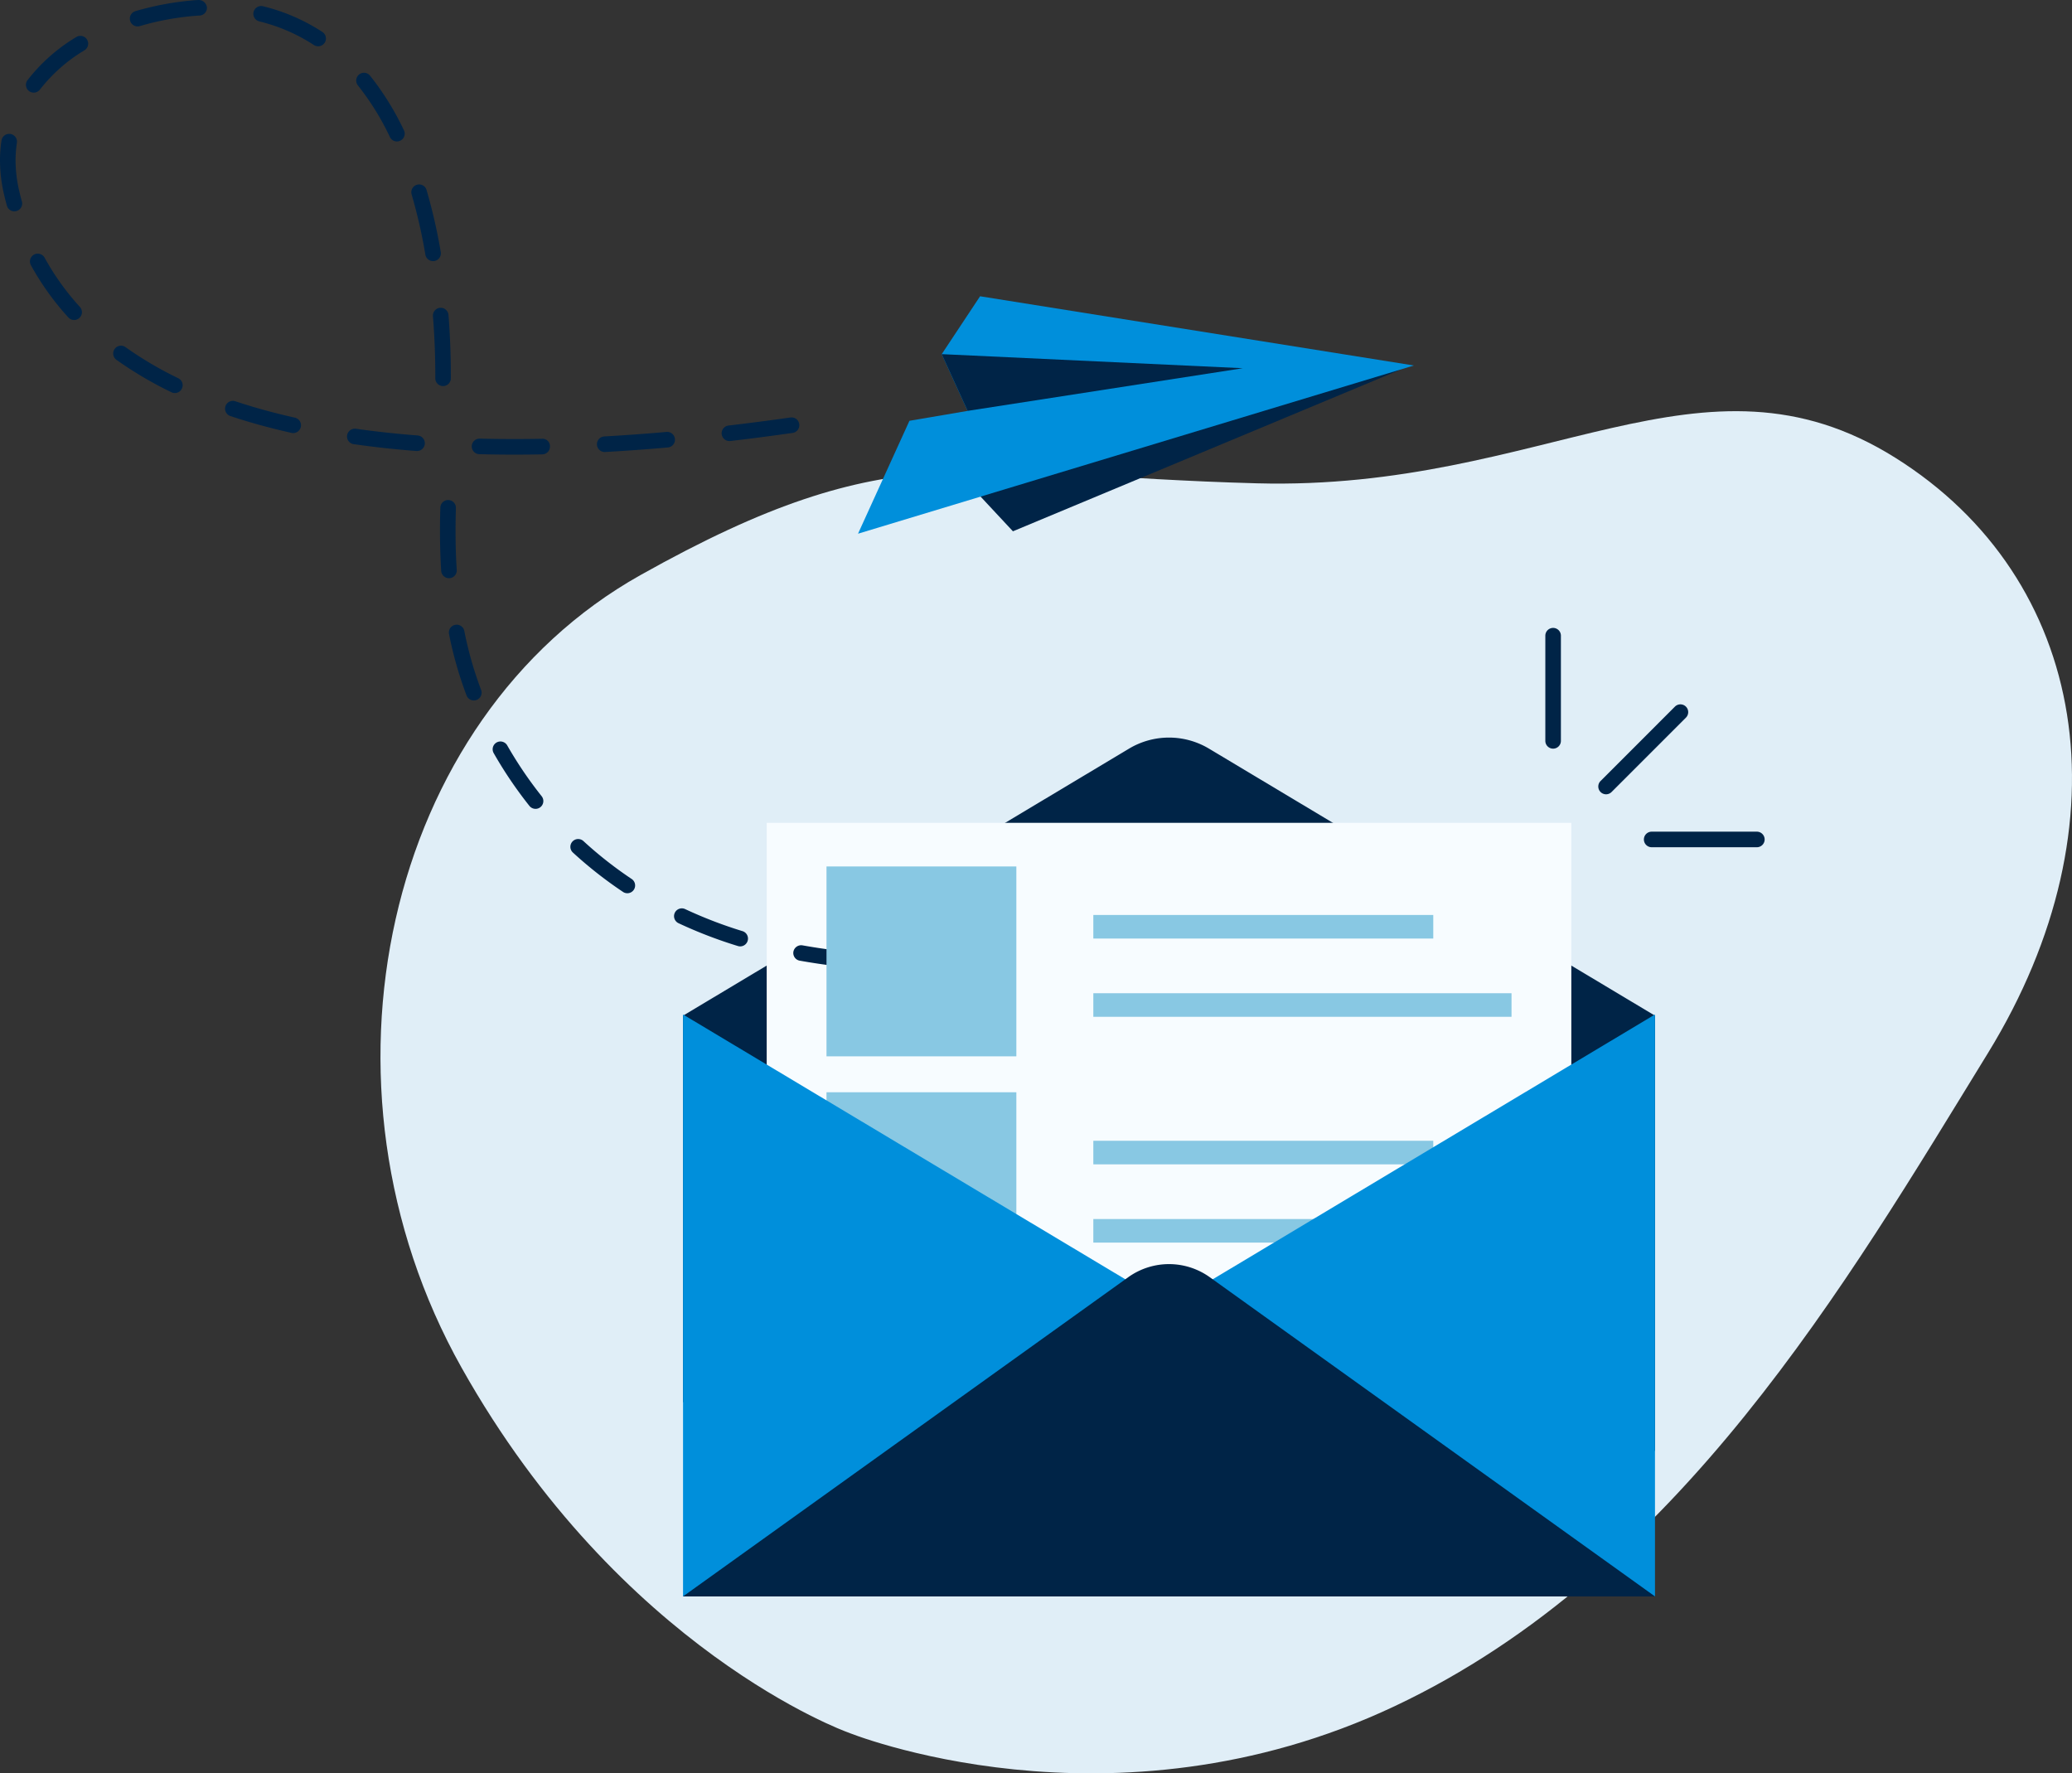 <svg xmlns="http://www.w3.org/2000/svg" width="527.5" height="451.416" viewBox="0 0 527.5 451.416"><rect x="0" y="0" width="527.5" height="451.416" fill="#333333" stroke="none"/><defs><style>.a{fill:#e0eef7;}.b{fill:#002447;}.c{fill:#f7fcff;}.d{fill:#008fdb;}.e{fill:#88c8e3;}.f{fill:none;stroke:#88c8e3;stroke-miterlimit:10;stroke-width:6px;}</style></defs><path class="a" d="M-1961.809,4549.859s67.075,27.568,139.462-6.621,114.906-107.538,150.956-166.186,25.556-120.854-23.625-151.622-89.054,8.5-162.45,6.547-92-13.082-156.977,23.376-85.983,129.728-45.5,201.774S-1961.809,4549.859-1961.809,4549.859Z" transform="translate(2177.469 -4108.946)"/><path class="b" d="M-2019.739,4350.061l113.552-67.979a19.8,19.8,0,0,1,20.341,0l113.552,67.979v110.8l-247.445-12.407Z" transform="translate(2193.629 -4091.514)"/><path class="c" d="M0,0H204.846V177.027H0Z" transform="translate(195.189 209.456)"/><g transform="translate(393.418 159.839)"><g transform="translate(13.48 19.455)"><path class="b" d="M-1833.636,4295.481a1.977,1.977,0,0,1-1.4-.581,1.982,1.982,0,0,1,0-2.8l18.93-18.933a1.981,1.981,0,0,1,2.8,0,1.98,1.98,0,0,1,0,2.8l-18.93,18.934A1.972,1.972,0,0,1-1833.636,4295.481Z" transform="translate(1835.618 -4272.583)"/></g><path class="b" d="M-1844.287,4287.945a1.983,1.983,0,0,1-1.983-1.981v-26.773a1.982,1.982,0,0,1,1.983-1.981,1.981,1.981,0,0,1,1.982,1.981v26.773A1.982,1.982,0,0,1-1844.287,4287.945Z" transform="translate(1846.27 -4257.21)"/><g transform="translate(25.094 51.867)"><path class="b" d="M-1797.684,4302.16h-26.776a1.982,1.982,0,0,1-1.981-1.981,1.983,1.983,0,0,1,1.981-1.983h26.776a1.983,1.983,0,0,1,1.982,1.983A1.982,1.982,0,0,1-1797.684,4302.16Z" transform="translate(1826.441 -4298.195)"/></g></g><g transform="translate(218.443 75.412)"><path class="b" d="M-1963.626,4232.516l12.976,13.916,98.9-41.253Z" transform="translate(1990.085 -4186.598)"/><path class="d" d="M-1953.461,4190.5l-9.769,14.738,6.6,14.44-14.816,2.521-13.092,28.744,141.51-42.822Z" transform="translate(1984.534 -4190.496)"/><path class="b" d="M-1961.1,4216.583l-6.6-14.441,76.65,3.584Z" transform="translate(1989.004 -4187.405)"/></g><g transform="translate(112.011 127.283)"><path class="b" d="M-1941.744,4351.616c-1.087,0-2.179-.007-3.266-.021a1.981,1.981,0,0,1-1.96-2,1.937,1.937,0,0,1,2-1.958c5.137.057,10.236-.023,15.83-.26h.084a1.984,1.984,0,0,1,1.983,1.9,1.984,1.984,0,0,1-1.9,2.066C-1933.449,4351.524-1937.63,4351.616-1941.744,4351.616Zm-19.161-.782a1.484,1.484,0,0,1-.174-.007c-5.464-.468-10.84-1.167-15.976-2.082a1.984,1.984,0,0,1-1.6-2.3,2.014,2.014,0,0,1,2.3-1.6c5.018.893,10.275,1.578,15.62,2.037a1.982,1.982,0,0,1,1.806,2.146A1.981,1.981,0,0,1-1960.905,4350.834Zm-31.3-5.724a1.955,1.955,0,0,1-.581-.09,114.858,114.858,0,0,1-15.119-5.813,1.982,1.982,0,0,1-.953-2.637,1.981,1.981,0,0,1,2.637-.953,111.594,111.594,0,0,0,14.6,5.611,1.981,1.981,0,0,1,1.313,2.477A1.986,1.986,0,0,1-1992.208,4345.11Zm-28.729-13.531a1.963,1.963,0,0,1-1.1-.333,105.087,105.087,0,0,1-12.762-10.025,1.98,1.98,0,0,1-.117-2.8,1.985,1.985,0,0,1,2.8-.117,101.415,101.415,0,0,0,12.278,9.645,1.986,1.986,0,0,1,.549,2.75A1.985,1.985,0,0,1-2020.936,4331.579Zm-23.375-21.481a1.989,1.989,0,0,1-1.553-.744,105.859,105.859,0,0,1-9.1-13.442,1.984,1.984,0,0,1,.741-2.706,1.994,1.994,0,0,1,2.706.743,102.059,102.059,0,0,0,8.763,12.931,1.986,1.986,0,0,1-.317,2.789A1.967,1.967,0,0,1-2044.311,4310.1Zm-15.71-27.592a1.986,1.986,0,0,1-1.856-1.285,97.306,97.306,0,0,1-4.458-15.632,1.985,1.985,0,0,1,1.565-2.329,1.972,1.972,0,0,1,2.329,1.566,93.279,93.279,0,0,0,4.277,14.995,1.985,1.985,0,0,1-1.155,2.556A1.986,1.986,0,0,1-2060.021,4282.506Zm-6.328-31.124a1.986,1.986,0,0,1-1.977-1.856c-.206-3.241-.31-6.655-.31-10.139v-.8q.009-2.586.093-5.182a1.983,1.983,0,0,1,1.983-1.917h.064a1.984,1.984,0,0,1,1.917,2.046q-.082,2.539-.094,5.061v.8c0,3.4.1,6.729.3,9.886a1.981,1.981,0,0,1-1.853,2.106C-2066.263,4251.382-2066.3,4251.382-2066.35,4251.382Z" transform="translate(2068.636 -4231.484)"/></g><path class="b" d="M-2026.17,4246.634q-4.542,0-8.939-.11a1.98,1.98,0,0,1-1.931-2.033,1.983,1.983,0,0,1,1.983-1.932h.052q7.681.193,15.846.043a1.875,1.875,0,0,1,2.021,1.943,1.978,1.978,0,0,1-1.944,2.021Q-2022.671,4246.635-2026.17,4246.634Zm22.971-.667a1.98,1.98,0,0,1-1.975-1.871,1.984,1.984,0,0,1,1.869-2.09c5.131-.291,10.458-.674,15.837-1.149a1.988,1.988,0,0,1,2.15,1.8,1.984,1.984,0,0,1-1.8,2.152c-5.422.477-10.791.868-15.966,1.155C-2003.12,4245.967-2003.16,4245.967-2003.2,4245.967Zm-47.773-.251c-.052,0-.1,0-.158,0-5.521-.429-10.893-1.018-15.969-1.744a1.982,1.982,0,0,1-1.682-2.245,2.015,2.015,0,0,1,2.244-1.682c4.991.715,10.28,1.292,15.716,1.712a1.988,1.988,0,0,1,1.825,2.134A1.983,1.983,0,0,1-2050.972,4245.716Zm79.527-2.534a1.982,1.982,0,0,1-1.967-1.753,1.981,1.981,0,0,1,1.74-2.2q7.73-.906,15.756-2.046a1.969,1.969,0,0,1,2.245,1.682,1.983,1.983,0,0,1-1.683,2.243q-8.083,1.154-15.858,2.061A2.078,2.078,0,0,1-1971.444,4243.182Zm-111.056-2.034a1.986,1.986,0,0,1-.437-.049c-3.836-.862-7.574-1.829-11.11-2.882q-2.257-.674-4.439-1.4a1.983,1.983,0,0,1-1.26-2.506,1.975,1.975,0,0,1,2.506-1.259q2.126.7,4.323,1.36c3.453,1.027,7.1,1.972,10.845,2.813a1.984,1.984,0,0,1,1.505,2.369A1.989,1.989,0,0,1-2082.5,4241.148Zm-30.13-10.19a1.974,1.974,0,0,1-.865-.2,96.86,96.86,0,0,1-14-8.252,1.986,1.986,0,0,1-.462-2.768,1.978,1.978,0,0,1,2.767-.462,92.74,92.74,0,0,0,13.428,7.911,1.985,1.985,0,0,1,.92,2.65A1.982,1.982,0,0,1-2112.63,4230.958Zm68.286-1.772a1.983,1.983,0,0,1-1.981-1.982v-.706c0-5-.2-10.082-.6-15.106a1.99,1.99,0,0,1,1.824-2.134,2,2,0,0,1,2.135,1.824c.4,5.125.6,10.312.6,15.416v.706A1.984,1.984,0,0,1-2044.345,4229.186Zm-93.93-16.821a1.976,1.976,0,0,1-1.465-.646,68.988,68.988,0,0,1-9.534-13.3,1.989,1.989,0,0,1,.785-2.7,2,2,0,0,1,2.7.786,64.858,64.858,0,0,0,8.985,12.535,1.985,1.985,0,0,1-.129,2.8A1.987,1.987,0,0,1-2138.275,4212.365Zm91.376-14.987a1.984,1.984,0,0,1-1.952-1.647,135.554,135.554,0,0,0-3.5-15.329,1.977,1.977,0,0,1,1.343-2.459,1.965,1.965,0,0,1,2.46,1.342,139.3,139.3,0,0,1,3.613,15.774,1.989,1.989,0,0,1-1.621,2.294A2.163,2.163,0,0,1-2046.9,4197.377Zm-106.586-12.672a1.984,1.984,0,0,1-1.911-1.457c-.245-.891-.475-1.788-.691-2.7a38.341,38.341,0,0,1-1.059-8.792,33.6,33.6,0,0,1,.381-5.088,1.984,1.984,0,0,1,2.256-1.663,1.98,1.98,0,0,1,1.663,2.257,30.044,30.044,0,0,0-.335,4.495,34.433,34.433,0,0,0,.955,7.878c.2.858.42,1.712.652,2.55a1.98,1.98,0,0,1-1.382,2.441A2.034,2.034,0,0,1-2153.485,4184.706Zm97.391-17.791a1.985,1.985,0,0,1-1.788-1.126,67.246,67.246,0,0,0-8.14-13.128,1.986,1.986,0,0,1,.3-2.79,1.984,1.984,0,0,1,2.789.3,71.516,71.516,0,0,1,8.624,13.9,1.983,1.983,0,0,1-.93,2.647A2.005,2.005,0,0,1-2056.094,4166.915Zm-92.467-12.433a1.968,1.968,0,0,1-1.2-.4,1.985,1.985,0,0,1-.377-2.779,44.951,44.951,0,0,1,12.421-10.975,1.988,1.988,0,0,1,2.727.656,1.985,1.985,0,0,1-.654,2.727,40.946,40.946,0,0,0-11.336,9.993A1.978,1.978,0,0,1-2148.561,4154.481Zm72.405-11.794a1.967,1.967,0,0,1-1.084-.323,44.815,44.815,0,0,0-13.9-6.018,1.988,1.988,0,0,1-1.452-2.4,1.994,1.994,0,0,1,2.4-1.453,48.873,48.873,0,0,1,15.129,6.553,1.986,1.986,0,0,1,.572,2.748A1.982,1.982,0,0,1-2076.156,4142.688Zm-45.957-5.056a1.985,1.985,0,0,1-1.9-1.424,1.982,1.982,0,0,1,1.339-2.463,74.823,74.823,0,0,1,15.594-2.82l.6-.019a2.113,2.113,0,0,1,2.021,1.944,1.981,1.981,0,0,1-1.944,2.021l-.433.016a70.655,70.655,0,0,0-14.713,2.66A2.036,2.036,0,0,1-2122.113,4137.631Z" transform="translate(2157.146 -4130.906)"/><g transform="translate(210.415 220.563)"><rect class="e" width="48.334" height="48.334"/><line class="f" x2="86.545" transform="translate(67.929 15.35)"/><line class="f" x2="106.466" transform="translate(67.929 35.271)"/></g><g transform="translate(210.415 278.042)"><rect class="e" width="48.334" height="48.334"/><line class="f" x2="86.545" transform="translate(67.929 15.349)"/><line class="f" x2="106.466" transform="translate(67.929 35.271)"/></g><g transform="translate(173.891 258.242)"><path class="d" d="M-1772.295,4334.967v148.139h-247.444V4334.967l123.722,74.071Z" transform="translate(2019.739 -4334.967)"/><path class="b" d="M-2019.739,4469.773l113.336-81.254a17.825,17.825,0,0,1,20.772,0l113.337,81.254Z" transform="translate(2019.739 -4321.635)"/></g></svg>